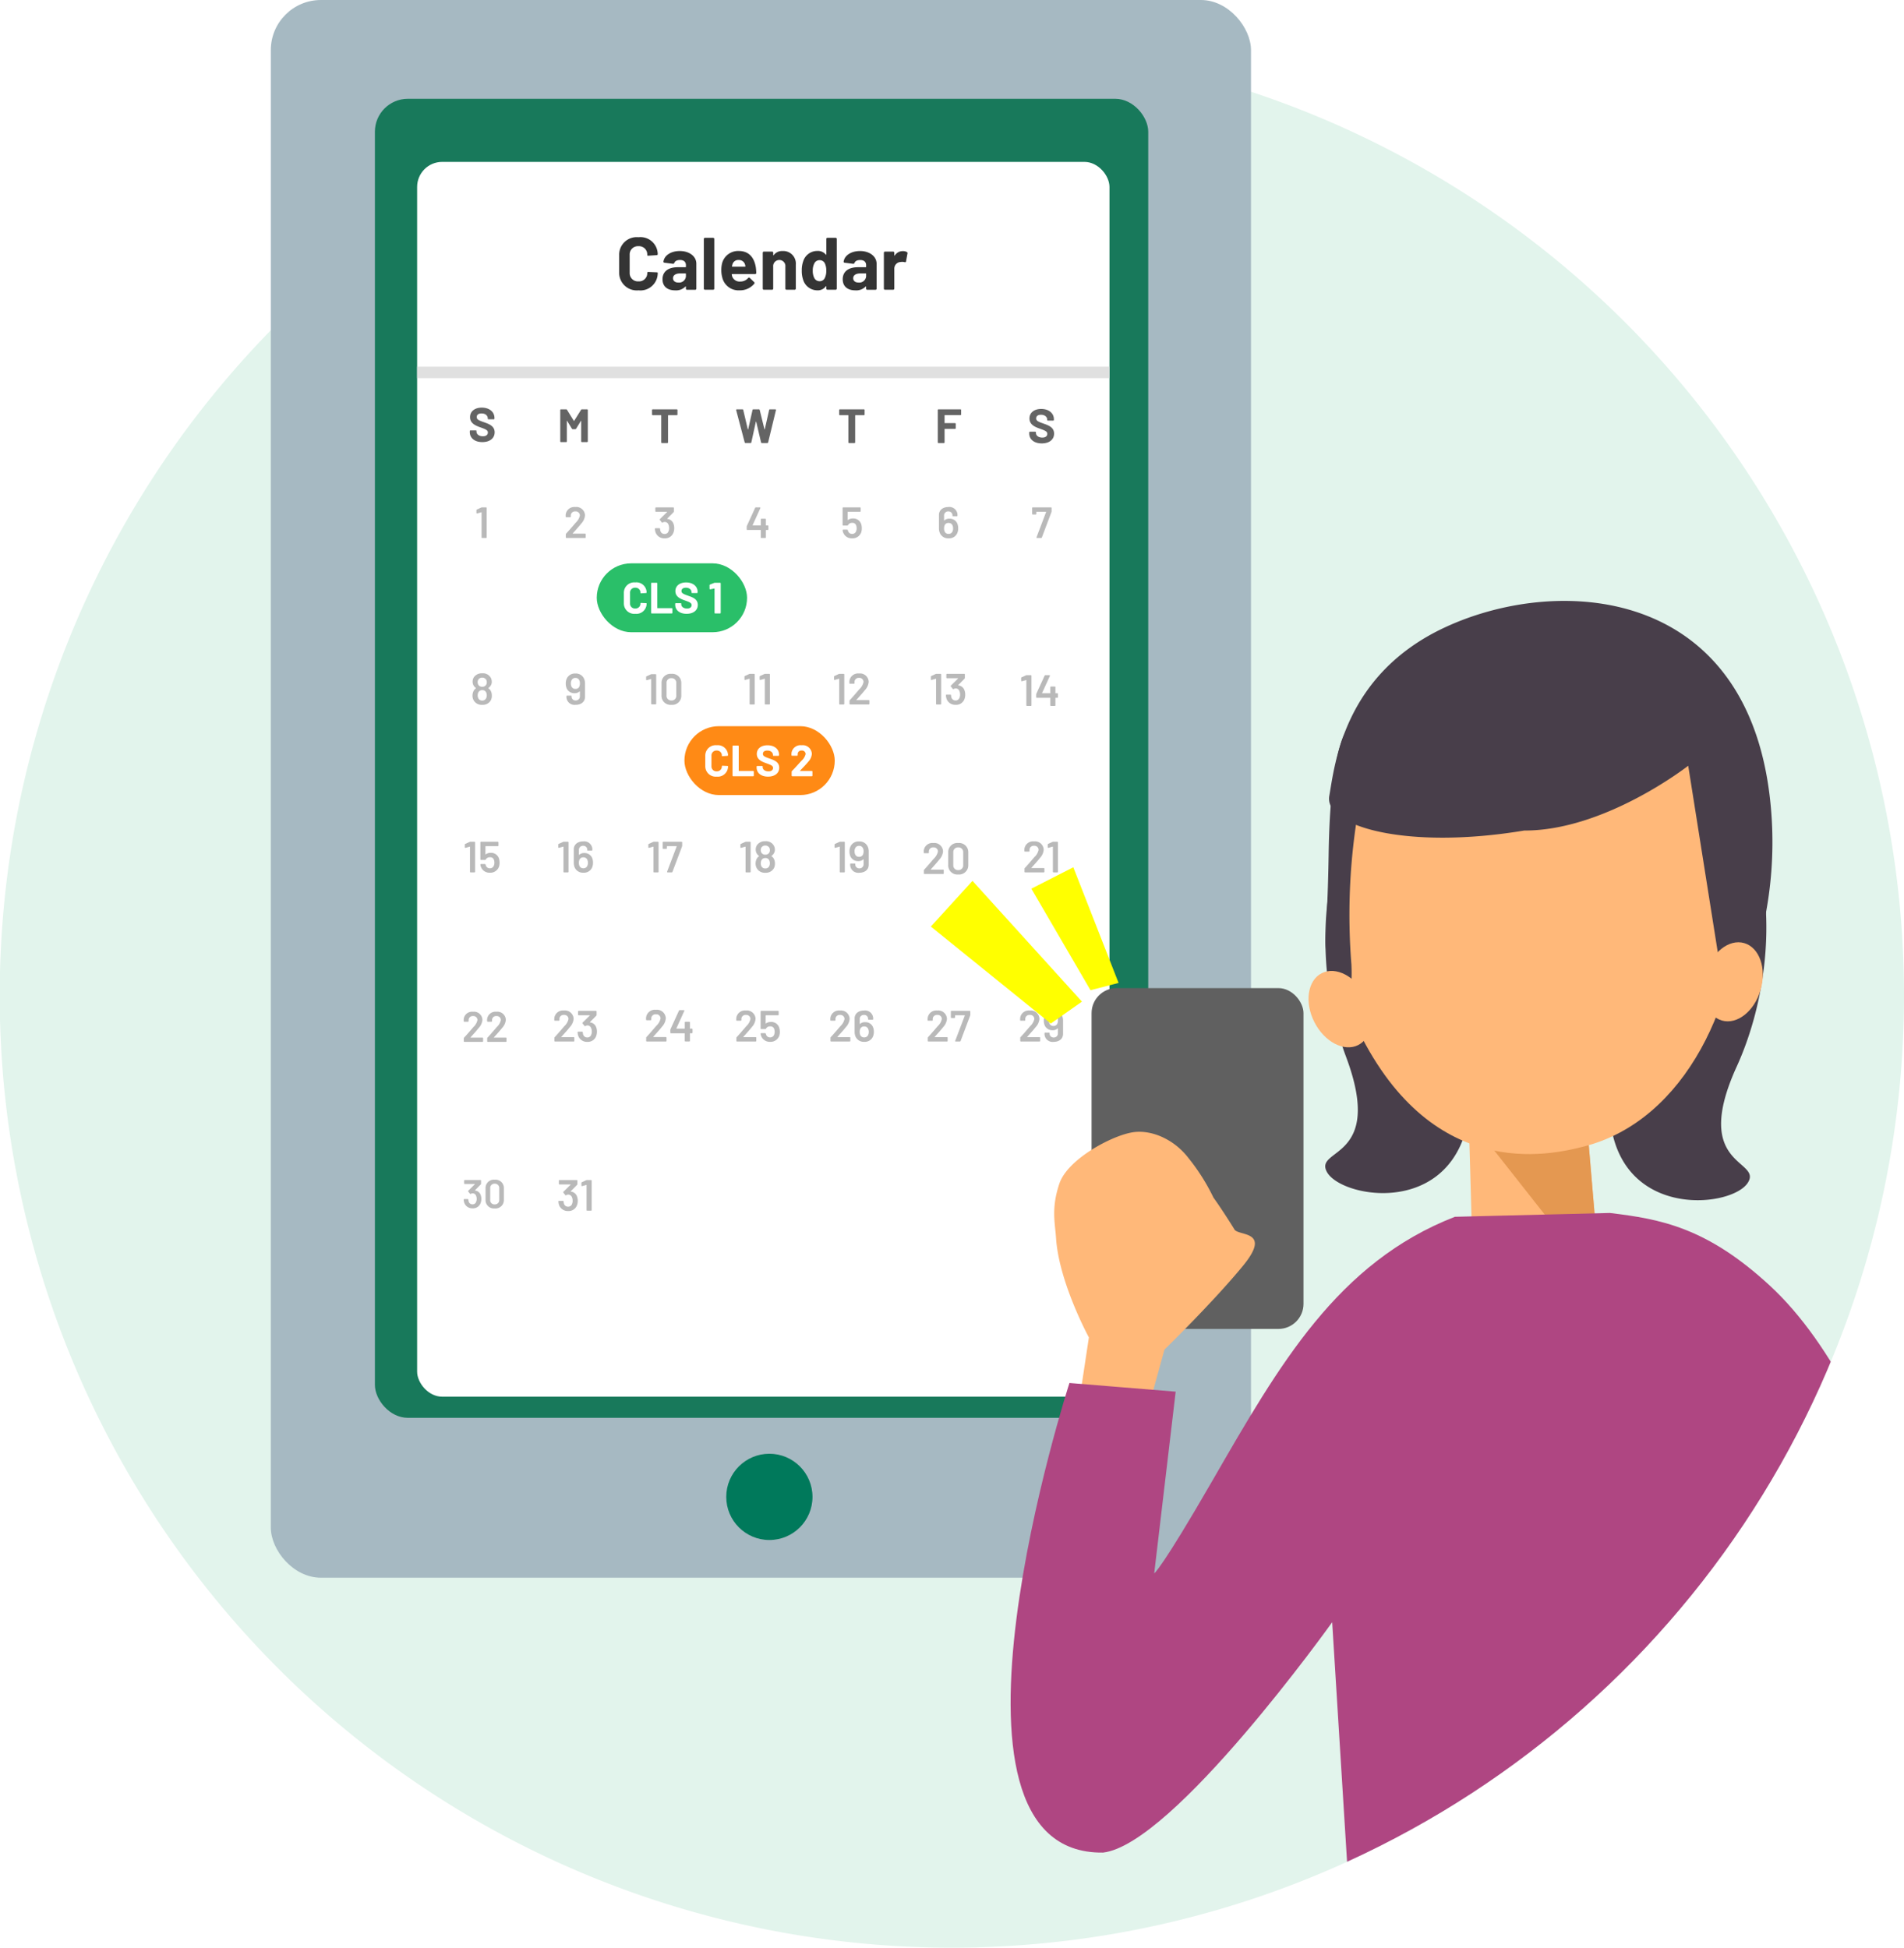 <svg xmlns="http://www.w3.org/2000/svg" xmlns:xlink="http://www.w3.org/1999/xlink" width="304" height="311" viewBox="0 0 304 311">
  <defs>
    <filter id="zaseki_03" x="57.604" y="16.847" width="128.544" height="215.172" filterUnits="userSpaceOnUse">
      <feOffset dy="3" input="SourceAlpha"/>
      <feGaussianBlur stdDeviation="3" result="blur"/>
      <feFlood flood-opacity="0.161"/>
      <feComposite operator="in" in2="blur"/>
      <feComposite in="SourceGraphic"/>
    </filter>
    <clipPath id="clip-path">
      <path id="zaseki_03-2" data-name="zaseki_03" d="M152,0A152.023,152.023,0,1,0,304,152.023,152.012,152.012,0,0,0,152,0Z" fill="#e2f4ec"/>
    </clipPath>
    <filter id="zaseki_03-3" x="138.08" y="128.316" width="44.218" height="48.371" filterUnits="userSpaceOnUse">
      <feOffset dy="3" input="SourceAlpha"/>
      <feGaussianBlur stdDeviation="3" result="blur-2"/>
      <feFlood flood-opacity="0.161"/>
      <feComposite operator="in" in2="blur-2"/>
      <feComposite in="SourceGraphic"/>
    </filter>
    <filter id="zaseki_03-4" x="155.203" y="129.224" width="33.039" height="38.017" filterUnits="userSpaceOnUse">
      <feOffset dy="3" input="SourceAlpha"/>
      <feGaussianBlur stdDeviation="3" result="blur-3"/>
      <feFlood flood-opacity="0.161"/>
      <feComposite operator="in" in2="blur-3"/>
      <feComposite in="SourceGraphic"/>
    </filter>
  </defs>
  <g id="zaseki_03-5" data-name="zaseki_03" transform="translate(-63.721 5743.954)">
    <path id="zaseki_03-6" data-name="zaseki_03" d="M152,0A152.023,152.023,0,1,0,304,152.023,152.012,152.012,0,0,0,152,0Z" transform="translate(63.721 -5737)" fill="#e2f4ec"/>
    <g id="zaseki_03-7" data-name="zaseki_03" transform="translate(106.961 -5743.954)">
      <rect id="zaseki_03-8" data-name="zaseki_03" width="156.498" height="251.925" rx="8" fill="#a6b9c2"/>
      <ellipse id="zaseki_03-9" data-name="zaseki_03" cx="6.885" cy="6.885" rx="6.885" ry="6.885" transform="translate(72.716 232.134)" fill="#00795b"/>
      <rect id="zaseki_03-10" data-name="zaseki_03" width="123.474" height="210.62" rx="5.259" transform="translate(16.618 15.775)" fill="#18795b"/>
      <g transform="matrix(1, 0, 0, 1, -43.24, 0)" filter="url(#zaseki_03)">
        <rect id="zaseki_03-11" data-name="zaseki_03" width="110.544" height="197.172" rx="4" transform="translate(66.6 22.85)" fill="#fff"/>
      </g>
      <path id="zaseki_03-12" data-name="zaseki_03" d="M-.839-2.283c1.207,0,1.968-.623,1.968-1.561,0-1.046-.969-1.345-1.668-1.6-.853-.3-1.192-.438-1.192-.838,0-.361.277-.577.769-.577.646,0,.992.377.992.777V-6c0,.046.046.077.131.077H.968A.118.118,0,0,0,1.1-6.058v-.077C1.1-7.127.26-7.788-.924-7.788c-1.1,0-1.876.577-1.876,1.522,0,1.015.923,1.376,1.722,1.653.73.269,1.123.407,1.123.8,0,.308-.215.6-.8.6-.623,0-1.015-.338-1.015-.73v-.108c0-.062-.046-.1-.131-.1h-.807a.118.118,0,0,0-.131.131v.131C-2.838-2.913-2.046-2.283-.839-2.283Z" transform="translate(34.609 72.876)" fill="#646464"/>
      <path id="zaseki_03-13" data-name="zaseki_03" d="M-.563-6.972l-.678.308a.128.128,0,0,0-.084.126v.405a.091.091,0,0,0,.126.1l.65-.182A.035.035,0,0,1-.5-6.182v3.963a.1.1,0,0,0,.112.112H.2a.1.1,0,0,0,.112-.112V-6.888A.1.1,0,0,0,.2-7H-.43A.284.284,0,0,0-.563-6.972Z" transform="translate(34.153 88.017)" fill="#b9b9b9"/>
      <path id="zaseki_03-14" data-name="zaseki_03" d="M.718-4.261a1.036,1.036,0,0,0-.4-.461c-.028-.014-.028-.035,0-.049a1.569,1.569,0,0,0,.363-.384,1.114,1.114,0,0,0,.175-.615A1.35,1.35,0,0,0,.7-6.407,1.422,1.422,0,0,0-.673-7.12a1.542,1.542,0,0,0-1.314.6,1.287,1.287,0,0,0-.217.741,1.222,1.222,0,0,0,.182.65,1.274,1.274,0,0,0,.342.356.033.033,0,0,1,0,.056,1.123,1.123,0,0,0-.384.44,1.684,1.684,0,0,0-.161.72,1.484,1.484,0,0,0,.182.734A1.448,1.448,0,0,0-.68-2.087,1.471,1.471,0,0,0,.69-2.793a1.489,1.489,0,0,0,.175-.755A1.561,1.561,0,0,0,.718-4.261ZM-1.309-6.086a.683.683,0,0,1,.636-.342.705.705,0,0,1,.65.356.8.8,0,0,1,.084.37.761.761,0,0,1-.1.405.694.694,0,0,1-.629.322.694.694,0,0,1-.615-.3A.8.8,0,0,1-1.4-5.694.79.79,0,0,1-1.309-6.086ZM-.093-3.059a.661.661,0,0,1-.58.287.655.655,0,0,1-.594-.308,1.022,1.022,0,0,1-.126-.538,1.045,1.045,0,0,1,.084-.419.661.661,0,0,1,.636-.4.647.647,0,0,1,.65.405,1.092,1.092,0,0,1,.077.4A.98.98,0,0,1-.093-3.059Z" transform="translate(34.424 114.635)" fill="#b9b9b9"/>
      <path id="zaseki_03-15" data-name="zaseki_03" d="M-3.213-6.972l-.678.308a.128.128,0,0,0-.084.126v.405a.091.091,0,0,0,.126.1l.65-.182a.035.035,0,0,1,.049.035v3.963a.1.1,0,0,0,.112.112h.587a.1.1,0,0,0,.112-.112V-6.888A.1.1,0,0,0-2.451-7H-3.08A.284.284,0,0,0-3.213-6.972Zm4.7,2.67a1.32,1.32,0,0,0-1.342-.93,1.328,1.328,0,0,0-.783.238c-.028.021-.049.014-.049-.021l.007-1.244A.045.045,0,0,1-.641-6.3H1.281a.1.1,0,0,0,.112-.112v-.475A.1.1,0,0,0,1.281-7H-1.382a.1.1,0,0,0-.112.112v2.677a.1.1,0,0,0,.112.112h.636A.128.128,0,0,0-.62-4.183a.7.7,0,0,1,.65-.342.609.609,0,0,1,.664.475,1.529,1.529,0,0,1,.056.412,1.29,1.29,0,0,1-.063.377.662.662,0,0,1-.657.5A.652.652,0,0,1-.627-3.24a.341.341,0,0,0-.028-.077.178.178,0,0,0-.014-.049.113.113,0,0,0-.112-.077h-.608a.1.1,0,0,0-.1.119A1.365,1.365,0,0,0-1.41-3a1.454,1.454,0,0,0,1.44.944A1.464,1.464,0,0,0,1.484-3.03a2.1,2.1,0,0,0,.091-.622A2.334,2.334,0,0,0,1.484-4.3Z" transform="translate(34.951 141.411)" fill="#b9b9b9"/>
      <path id="zaseki_03-16" data-name="zaseki_03" d="M-5.415-2.988h2.861A.1.1,0,0,0-2.445-3.1v-.461a.1.1,0,0,0-.108-.108H-4.425c-.034,0-.047-.02-.02-.047.475-.529.922-1.017,1.3-1.5a2.144,2.144,0,0,0,.59-1.281,1.342,1.342,0,0,0-1.5-1.3A1.338,1.338,0,0,0-5.544-6.581v.264a.1.1,0,0,0,.108.108h.576a.1.1,0,0,0,.108-.108v-.149a.635.635,0,0,1,.7-.644.638.638,0,0,1,.705.631,2.1,2.1,0,0,1-.624,1.1c-.468.536-.956,1.126-1.5,1.709a.16.16,0,0,0-.054.129V-3.1A.1.1,0,0,0-5.415-2.988Zm3.736,0H1.182A.1.1,0,0,0,1.291-3.1v-.461a.1.1,0,0,0-.108-.108H-.689c-.034,0-.047-.02-.02-.047.475-.529.922-1.017,1.3-1.5a2.144,2.144,0,0,0,.59-1.281,1.342,1.342,0,0,0-1.5-1.3A1.338,1.338,0,0,0-1.808-6.581v.264a.1.1,0,0,0,.108.108h.576a.1.1,0,0,0,.108-.108v-.149a.635.635,0,0,1,.7-.644.638.638,0,0,1,.705.631,2.1,2.1,0,0,1-.624,1.1c-.468.536-.956,1.126-1.5,1.709a.16.16,0,0,0-.054.129V-3.1A.1.1,0,0,0-1.679-2.988Z" transform="translate(36.339 169.352)" fill="#b9b9b9"/>
      <path id="zaseki_03-17" data-name="zaseki_03" d="M-2.411-4.686a1.056,1.056,0,0,0-.855-.658c-.038-.006-.051-.032-.032-.051l.913-.926a.19.19,0,0,0,.051-.128v-.479a.094.094,0,0,0-.1-.1h-2.5a.094.094,0,0,0-.1.1v.434a.094.094,0,0,0,.1.1h1.583c.032,0,.045.019.019.045L-4.358-5.331a.1.1,0,0,0-.013.147l.268.338a.1.1,0,0,0,.14.026A.523.523,0,0,1-3.707-4.9a.569.569,0,0,1,.568.358A1.264,1.264,0,0,1-3.03-4a1.115,1.115,0,0,1-.1.472.566.566,0,0,1-.575.383.6.6,0,0,1-.6-.441,1.4,1.4,0,0,1-.051-.3.1.1,0,0,0-.109-.1H-5a.094.094,0,0,0-.1.1,2.215,2.215,0,0,0,.089.492A1.337,1.337,0,0,0-3.7-2.509a1.288,1.288,0,0,0,1.3-.843,1.86,1.86,0,0,0,.115-.632A1.814,1.814,0,0,0-2.411-4.686Zm2.254,2.2a1.342,1.342,0,0,0,1.468-1.4v-1.8A1.334,1.334,0,0,0-.157-7.08,1.324,1.324,0,0,0-1.613-5.695v1.8A1.332,1.332,0,0,0-.157-2.49Zm0-.645a.672.672,0,0,1-.715-.721V-5.72a.672.672,0,0,1,.715-.721A.679.679,0,0,1,.57-5.72v1.864A.679.679,0,0,1-.157-3.135Z" transform="translate(35.9 195.452)" fill="#b9b9b9"/>
      <path id="zaseki_03-18" data-name="zaseki_03" d="M-3.395-3.166h.8a.114.114,0,0,0,.127-.127V-6.531c0-.045.03-.052.052-.015l.748,1.234a.158.158,0,0,0,.15.082h.381a.158.158,0,0,0,.15-.082l.755-1.234c.022-.037.052-.03.052.015v3.237a.114.114,0,0,0,.127.127h.8a.114.114,0,0,0,.127-.127V-8.273A.114.114,0,0,0,.747-8.4h-.8a.158.158,0,0,0-.15.082L-1.3-6.568a.031.031,0,0,1-.06,0L-2.445-8.318a.158.158,0,0,0-.15-.082h-.8a.114.114,0,0,0-.127.127v4.979A.114.114,0,0,0-3.395-3.166Z" transform="translate(49.736 73.76)" fill="#646464"/>
      <path id="zaseki_03-19" data-name="zaseki_03" d="M-2.152-2.131H.8a.1.1,0,0,0,.112-.112v-.475A.1.1,0,0,0,.8-2.83H-1.132c-.035,0-.049-.021-.021-.049C-.663-3.424-.2-3.928.189-4.424A2.211,2.211,0,0,0,.8-5.745,1.383,1.383,0,0,0-.747-7.08,1.379,1.379,0,0,0-2.285-5.836v.273a.1.1,0,0,0,.112.112h.594a.1.1,0,0,0,.112-.112v-.154a.655.655,0,0,1,.72-.664.658.658,0,0,1,.727.65A2.163,2.163,0,0,1-.663-4.6c-.482.552-.986,1.16-1.545,1.761a.165.165,0,0,0-.056.133v.461A.1.1,0,0,0-2.152-2.131Z" transform="translate(49.364 88.04)" fill="#b9b9b9"/>
      <path id="zaseki_03-20" data-name="zaseki_03" d="M.692-6.154A1.42,1.42,0,0,0-.734-7.07a1.407,1.407,0,0,0-1.391.846,1.879,1.879,0,0,0-.14.748,1.865,1.865,0,0,0,.189.867A1.314,1.314,0,0,0-.86-3.932a1.114,1.114,0,0,0,.8-.28c.028-.021.049-.014.049.021v.755a.642.642,0,0,1-.678.664.622.622,0,0,1-.657-.636v-.07c0-.042-.042-.063-.112-.063h-.587a.1.1,0,0,0-.112.112V-3.3A1.292,1.292,0,0,0-.692-2.072c.888,0,1.5-.5,1.5-1.265V-5.469A1.93,1.93,0,0,0,.692-6.154Zm-.8,1.188a.635.635,0,0,1-.615.349.651.651,0,0,1-.608-.336,1.175,1.175,0,0,1-.119-.538,1.1,1.1,0,0,1,.1-.5.646.646,0,0,1,.622-.377A.631.631,0,0,1-.1-5.98a1.077,1.077,0,0,1,.091.468A1.266,1.266,0,0,1-.112-4.966Z" transform="translate(49.358 114.619)" fill="#b9b9b9"/>
      <path id="zaseki_03-21" data-name="zaseki_03" d="M-3.208-7l-.678.308a.128.128,0,0,0-.084.126v.405a.091.091,0,0,0,.126.1l.65-.182a.035.035,0,0,1,.049.035v3.963a.1.1,0,0,0,.112.112h.587a.1.1,0,0,0,.112-.112V-6.912a.1.1,0,0,0-.112-.112h-.629A.284.284,0,0,0-3.208-7ZM1.384-4.543A1.314,1.314,0,0,0,.168-5.221a1.114,1.114,0,0,0-.8.28c-.028.021-.049.014-.049-.021v-.755a.642.642,0,0,1,.678-.664.622.622,0,0,1,.657.636v.063c0,.042.042.07.112.07h.587a.1.1,0,0,0,.112-.112V-5.85A1.292,1.292,0,0,0,0-7.08c-.888,0-1.5.5-1.5,1.265v2.132A1.93,1.93,0,0,0-1.384-3a1.42,1.42,0,0,0,1.426.916,1.407,1.407,0,0,0,1.391-.846,1.879,1.879,0,0,0,.14-.748A1.865,1.865,0,0,0,1.384-4.543ZM.657-3.166a.646.646,0,0,1-.622.377.631.631,0,0,1-.629-.384,1.077,1.077,0,0,1-.091-.468,1.266,1.266,0,0,1,.1-.545.635.635,0,0,1,.615-.349A.651.651,0,0,1,.643-4.2a1.175,1.175,0,0,1,.119.538A1.1,1.1,0,0,1,.657-3.166Z" transform="translate(49.871 141.435)" fill="#b9b9b9"/>
      <path id="zaseki_03-22" data-name="zaseki_03" d="M-4.752-2.131H-1.8a.1.1,0,0,0,.112-.112v-.475A.1.1,0,0,0-1.8-2.83H-3.732c-.035,0-.049-.021-.021-.049.489-.545.951-1.048,1.342-1.545A2.211,2.211,0,0,0-1.8-5.745,1.383,1.383,0,0,0-3.347-7.08,1.379,1.379,0,0,0-4.885-5.836v.273a.1.1,0,0,0,.112.112h.594a.1.1,0,0,0,.112-.112v-.154a.655.655,0,0,1,.72-.664.658.658,0,0,1,.727.65A2.163,2.163,0,0,1-3.263-4.6c-.482.552-.986,1.16-1.545,1.761a.165.165,0,0,0-.056.133v.461A.1.1,0,0,0-4.752-2.131ZM1.783-4.459a1.156,1.156,0,0,0-.937-.72C.8-5.186.791-5.214.812-5.235l1-1.013a.208.208,0,0,0,.056-.14v-.524a.1.1,0,0,0-.112-.112H-.978a.1.1,0,0,0-.112.112v.475a.1.1,0,0,0,.112.112H.756c.035,0,.049.021.021.049L-.349-5.165A.112.112,0,0,0-.363-5l.294.37a.1.1,0,0,0,.154.028A.572.572,0,0,1,.364-4.7a.623.623,0,0,1,.622.391,1.384,1.384,0,0,1,.119.594,1.221,1.221,0,0,1-.1.517.619.619,0,0,1-.629.419.652.652,0,0,1-.657-.482,1.532,1.532,0,0,1-.056-.329A.108.108,0,0,0-.461-3.7h-.594a.1.1,0,0,0-.112.112,2.425,2.425,0,0,0,.1.538,1.464,1.464,0,0,0,1.44.972A1.41,1.41,0,0,0,1.8-3a2.037,2.037,0,0,0,.126-.692A1.986,1.986,0,0,0,1.783-4.459Z" transform="translate(50.147 168.439)" fill="#b9b9b9"/>
      <path id="zaseki_03-23" data-name="zaseki_03" d="M-1-4.435a1.156,1.156,0,0,0-.937-.72c-.042-.007-.056-.035-.035-.056l1-1.013a.208.208,0,0,0,.056-.14v-.524A.1.1,0,0,0-1.028-7H-3.761a.1.1,0,0,0-.112.112v.475a.1.1,0,0,0,.112.112h1.733c.035,0,.049.021.021.049L-3.132-5.141a.112.112,0,0,0-.014.161l.294.37a.1.1,0,0,0,.154.028.572.572,0,0,1,.28-.091.623.623,0,0,1,.622.391,1.384,1.384,0,0,1,.119.594,1.221,1.221,0,0,1-.1.517.619.619,0,0,1-.629.419.652.652,0,0,1-.657-.482,1.532,1.532,0,0,1-.056-.329.108.108,0,0,0-.119-.112h-.594a.1.1,0,0,0-.112.112,2.425,2.425,0,0,0,.1.538,1.464,1.464,0,0,0,1.44.972A1.41,1.41,0,0,0-.986-2.974a2.037,2.037,0,0,0,.126-.692A1.986,1.986,0,0,0-1-4.435ZM.488-6.972l-.678.308a.128.128,0,0,0-.084.126v.405a.091.091,0,0,0,.126.1L.5-6.217a.035.035,0,0,1,.049.035v3.963a.1.1,0,0,0,.112.112H1.25a.1.1,0,0,0,.112-.112V-6.888A.1.1,0,0,0,1.25-7H.621A.284.284,0,0,0,.488-6.972Z" transform="translate(49.865 195.428)" fill="#b9b9b9" opacity="0.997"/>
      <path id="zaseki_03-24" data-name="zaseki_03" d="M1.019-7.7h-3.8a.118.118,0,0,0-.131.131v.677a.118.118,0,0,0,.131.131h1.292a.041.041,0,0,1,.046.046v4.267a.118.118,0,0,0,.131.131h.823a.118.118,0,0,0,.131-.131V-6.716a.041.041,0,0,1,.046-.046h1.33a.118.118,0,0,0,.131-.131v-.677A.118.118,0,0,0,1.019-7.7Z" transform="translate(63.779 73.06)" fill="#646464"/>
      <path id="zaseki_03-25" data-name="zaseki_03" d="M.685-4.435a1.156,1.156,0,0,0-.937-.72c-.042-.007-.056-.035-.035-.056l1-1.013a.208.208,0,0,0,.056-.14v-.524A.1.1,0,0,0,.657-7H-2.076a.1.1,0,0,0-.112.112v.475a.1.1,0,0,0,.112.112H-.343c.035,0,.049.021.021.049L-1.447-5.141a.112.112,0,0,0-.014.161l.294.37a.1.1,0,0,0,.154.028.572.572,0,0,1,.28-.091.623.623,0,0,1,.622.391,1.384,1.384,0,0,1,.119.594,1.221,1.221,0,0,1-.1.517.619.619,0,0,1-.629.419.652.652,0,0,1-.657-.482,1.532,1.532,0,0,1-.056-.329.108.108,0,0,0-.119-.112h-.594a.1.1,0,0,0-.112.112,2.425,2.425,0,0,0,.1.538,1.464,1.464,0,0,0,1.44.972A1.41,1.41,0,0,0,.7-2.974a2.037,2.037,0,0,0,.126-.692A1.986,1.986,0,0,0,.685-4.435Z" transform="translate(63.585 88.017)" fill="#b9b9b9"/>
      <path id="zaseki_03-26" data-name="zaseki_03" d="M-3.831-7.705l-.668.3a.126.126,0,0,0-.083.124v.4a.09.09,0,0,0,.124.1l.64-.179a.035.035,0,0,1,.048.034v3.9a.1.1,0,0,0,.11.11h.578a.1.1,0,0,0,.11-.11v-4.6a.1.1,0,0,0-.11-.11H-3.7A.279.279,0,0,0-3.831-7.705ZM-.548-2.839A1.446,1.446,0,0,0,1.035-4.354V-6.294A1.438,1.438,0,0,0-.548-7.788,1.427,1.427,0,0,0-2.118-6.294v1.941A1.436,1.436,0,0,0-.548-2.839Zm0-.7a.724.724,0,0,1-.771-.778v-2.01A.724.724,0,0,1-.548-7.1a.732.732,0,0,1,.785.778v2.01A.732.732,0,0,1-.548-3.535Z" transform="translate(64.503 115.387)" fill="#b9b9b9"/>
      <path id="zaseki_03-27" data-name="zaseki_03" d="M-3-6.972l-.678.308a.128.128,0,0,0-.084.126v.405a.091.091,0,0,0,.126.1l.65-.182a.035.035,0,0,1,.049.035v3.963a.1.1,0,0,0,.112.112h.587a.1.1,0,0,0,.112-.112V-6.888A.1.1,0,0,0-2.241-7H-2.87A.284.284,0,0,0-3-6.972ZM-.669-2.107H-.04A.137.137,0,0,0,.093-2.2l1.524-4.04a.451.451,0,0,0,.028-.133v-.517A.1.1,0,0,0,1.533-7H-1.354a.1.1,0,0,0-.112.112v.909a.1.1,0,0,0,.112.112h.447A.1.1,0,0,0-.794-5.98v-.28A.04.04,0,0,1-.752-6.3H.736c.028,0,.035.021.028.049L-.759-2.233C-.787-2.149-.752-2.107-.669-2.107Z" transform="translate(64.036 141.411)" fill="#b9b9b9"/>
      <path id="zaseki_03-28" data-name="zaseki_03" d="M-5.6-2.722h3.02a.105.105,0,0,0,.114-.114v-.487a.105.105,0,0,0-.114-.114H-4.556c-.036,0-.05-.021-.021-.05.5-.558.973-1.073,1.374-1.581a2.263,2.263,0,0,0,.623-1.352A1.416,1.416,0,0,0-4.162-7.788,1.412,1.412,0,0,0-5.736-6.514v.279a.105.105,0,0,0,.114.114h.608A.105.105,0,0,0-4.9-6.235v-.157a.67.67,0,0,1,.737-.68.673.673,0,0,1,.744.666,2.215,2.215,0,0,1-.658,1.159c-.494.565-1.009,1.188-1.581,1.8a.169.169,0,0,0-.057.136v.472A.105.105,0,0,0-5.6-2.722ZM1.577-4.782H1.319a.041.041,0,0,1-.043-.043v-.937a.105.105,0,0,0-.114-.114h-.6a.105.105,0,0,0-.114.114v.937A.038.038,0,0,1,.4-4.782H-.849c-.029,0-.05-.014-.036-.05L.368-7.595c.036-.086,0-.136-.086-.136H-.355a.122.122,0,0,0-.129.086L-1.829-4.7a.29.29,0,0,0-.029.136v.415a.105.105,0,0,0,.114.114H.4A.038.038,0,0,1,.446-4v1.159a.105.105,0,0,0,.114.114h.6a.105.105,0,0,0,.114-.114V-4a.038.038,0,0,1,.043-.043h.258a.105.105,0,0,0,.114-.114v-.515A.105.105,0,0,0,1.577-4.782Z" transform="translate(65.645 169.03)" fill="#b9b9b9"/>
      <path id="zaseki_03-29" data-name="zaseki_03" d="M-3.454-3.018h.784a.128.128,0,0,0,.138-.115L-1.816-6.4c.008-.046.054-.038.062,0l.769,3.268a.136.136,0,0,0,.146.115H.006a.136.136,0,0,0,.146-.115L1.39-8.254c.023-.085-.015-.146-.108-.146H.444a.128.128,0,0,0-.138.115L-.386-5.217c-.008.038-.046.046-.054,0l-.754-3.068A.136.136,0,0,0-1.34-8.4h-.869a.128.128,0,0,0-.138.115l-.692,3.068a.031.031,0,0,1-.062,0l-.723-3.068A.128.128,0,0,0-3.961-8.4h-.877a.108.108,0,0,0-.115.146L-3.6-3.133A.142.142,0,0,0-3.454-3.018Z" transform="translate(79.256 73.76)" fill="#646464"/>
      <path id="zaseki_03-30" data-name="zaseki_03" d="M.805-4.12H.553a.04.04,0,0,1-.042-.042v-.916A.1.1,0,0,0,.4-5.19H-.188A.1.1,0,0,0-.3-5.078v.916a.037.037,0,0,1-.042.042H-1.564c-.028,0-.049-.014-.035-.049l1.223-2.7C-.341-6.951-.376-7-.46-7h-.622a.12.12,0,0,0-.126.084L-2.522-4.043a.284.284,0,0,0-.028.133v.405a.1.1,0,0,0,.112.112h2.1A.037.037,0,0,1-.3-3.351v1.132a.1.1,0,0,0,.112.112H.4a.1.1,0,0,0,.112-.112V-3.351a.037.037,0,0,1,.042-.042H.805a.1.1,0,0,0,.112-.112v-.5A.1.1,0,0,0,.805-4.12Z" transform="translate(78.531 88.017)" fill="#b9b9b9"/>
      <path id="zaseki_03-31" data-name="zaseki_03" d="M-2.3-6.972l-.678.308a.128.128,0,0,0-.084.126v.405a.091.091,0,0,0,.126.1l.65-.182a.035.035,0,0,1,.049.035v3.963a.1.1,0,0,0,.112.112h.587a.1.1,0,0,0,.112-.112V-6.888A.1.1,0,0,0-1.536-7h-.629A.284.284,0,0,0-2.3-6.972Zm2.425,0-.678.308a.128.128,0,0,0-.084.126v.405a.091.091,0,0,0,.126.1l.65-.182a.035.035,0,0,1,.049.035v3.963A.1.1,0,0,0,.3-2.107H.889A.1.1,0,0,0,1-2.219V-6.888A.1.1,0,0,0,.889-7H.26A.284.284,0,0,0,.127-6.972Z" transform="translate(78.684 114.599)" fill="#b9b9b9"/>
      <path id="zaseki_03-32" data-name="zaseki_03" d="M-3.228-7.008l-.678.308a.128.128,0,0,0-.084.126v.405a.091.091,0,0,0,.126.1l.65-.182a.035.035,0,0,1,.049.035v3.963a.1.1,0,0,0,.112.112h.587a.1.1,0,0,0,.112-.112V-6.924a.1.1,0,0,0-.112-.112H-3.1A.284.284,0,0,0-3.228-7.008ZM1.378-4.261a1.036,1.036,0,0,0-.4-.461c-.028-.014-.028-.035,0-.049a1.569,1.569,0,0,0,.363-.384,1.114,1.114,0,0,0,.175-.615,1.35,1.35,0,0,0-.161-.636A1.422,1.422,0,0,0-.013-7.12a1.542,1.542,0,0,0-1.314.6,1.287,1.287,0,0,0-.217.741,1.222,1.222,0,0,0,.182.65,1.274,1.274,0,0,0,.342.356.033.033,0,0,1,0,.056,1.123,1.123,0,0,0-.384.44,1.684,1.684,0,0,0-.161.72,1.484,1.484,0,0,0,.182.734A1.448,1.448,0,0,0-.02-2.087a1.471,1.471,0,0,0,1.37-.706,1.489,1.489,0,0,0,.175-.755A1.561,1.561,0,0,0,1.378-4.261ZM-.649-6.086a.683.683,0,0,1,.636-.342.705.705,0,0,1,.65.356.8.8,0,0,1,.084.37.761.761,0,0,1-.1.405.694.694,0,0,1-.629.322.694.694,0,0,1-.615-.3A.8.8,0,0,1-.74-5.694.79.79,0,0,1-.649-6.086ZM.567-3.059a.661.661,0,0,1-.58.287A.655.655,0,0,1-.607-3.08a1.022,1.022,0,0,1-.126-.538,1.045,1.045,0,0,1,.084-.419.661.661,0,0,1,.636-.4.647.647,0,0,1,.65.405,1.092,1.092,0,0,1,.077.4A.98.98,0,0,1,.567-3.059Z" transform="translate(78.964 141.447)" fill="#b9b9b9"/>
      <path id="zaseki_03-33" data-name="zaseki_03" d="M-4.8-2.131h2.95a.1.1,0,0,0,.112-.112v-.475a.1.1,0,0,0-.112-.112H-3.782c-.035,0-.049-.021-.021-.049.489-.545.951-1.048,1.342-1.545a2.211,2.211,0,0,0,.608-1.321A1.383,1.383,0,0,0-3.4-7.08,1.379,1.379,0,0,0-4.935-5.836v.273a.1.1,0,0,0,.112.112h.594a.1.1,0,0,0,.112-.112v-.154a.655.655,0,0,1,.72-.664.658.658,0,0,1,.727.65A2.163,2.163,0,0,1-3.313-4.6c-.482.552-.986,1.16-1.545,1.761a.165.165,0,0,0-.056.133v.461A.1.1,0,0,0-4.8-2.131ZM1.929-4.326a1.32,1.32,0,0,0-1.342-.93A1.328,1.328,0,0,0-.2-5.018C-.224-5-.245-5-.245-5.039l.007-1.244A.045.045,0,0,1-.2-6.325H1.726a.1.1,0,0,0,.112-.112v-.475a.1.1,0,0,0-.112-.112H-.937a.1.1,0,0,0-.112.112v2.677a.1.1,0,0,0,.112.112H-.3a.128.128,0,0,0,.126-.084.7.7,0,0,1,.65-.342.609.609,0,0,1,.664.475,1.529,1.529,0,0,1,.056.412,1.29,1.29,0,0,1-.063.377.662.662,0,0,1-.657.5.652.652,0,0,1-.657-.482A.341.341,0,0,0-.21-3.341a.178.178,0,0,0-.014-.049.113.113,0,0,0-.112-.077H-.944a.1.1,0,0,0-.1.119,1.365,1.365,0,0,0,.084.322,1.454,1.454,0,0,0,1.44.944,1.464,1.464,0,0,0,1.454-.972,2.1,2.1,0,0,0,.091-.622A2.334,2.334,0,0,0,1.929-4.326Z" transform="translate(79.249 168.439)" fill="#b9b9b9"/>
      <path id="zaseki_03-34" data-name="zaseki_03" d="M1.019-7.7h-3.8a.118.118,0,0,0-.131.131v.677a.118.118,0,0,0,.131.131h1.292a.041.041,0,0,1,.046.046v4.267a.118.118,0,0,0,.131.131h.823a.118.118,0,0,0,.131-.131V-6.716a.041.041,0,0,1,.046-.046h1.33a.118.118,0,0,0,.131-.131v-.677A.118.118,0,0,0,1.019-7.7Z" transform="translate(93.657 73.06)" fill="#646464"/>
      <path id="zaseki_03-35" data-name="zaseki_03" d="M.847-4.3A1.32,1.32,0,0,0-.5-5.232a1.328,1.328,0,0,0-.783.238c-.028.021-.049.014-.049-.021l.007-1.244A.045.045,0,0,1-1.278-6.3H.644a.1.1,0,0,0,.112-.112v-.475A.1.1,0,0,0,.644-7H-2.019a.1.1,0,0,0-.112.112v2.677a.1.1,0,0,0,.112.112h.636a.128.128,0,0,0,.126-.084.7.7,0,0,1,.65-.342.609.609,0,0,1,.664.475,1.529,1.529,0,0,1,.056.412,1.29,1.29,0,0,1-.063.377.662.662,0,0,1-.657.5.652.652,0,0,1-.657-.482.341.341,0,0,0-.028-.077.178.178,0,0,0-.014-.049.113.113,0,0,0-.112-.077h-.608a.1.1,0,0,0-.1.119A1.365,1.365,0,0,0-2.047-3a1.454,1.454,0,0,0,1.44.944A1.464,1.464,0,0,0,.847-3.03a2.1,2.1,0,0,0,.091-.622A2.334,2.334,0,0,0,.847-4.3Z" transform="translate(93.424 88.017)" fill="#b9b9b9"/>
      <path id="zaseki_03-36" data-name="zaseki_03" d="M-3.318-7-4-6.689a.128.128,0,0,0-.084.126v.405a.091.091,0,0,0,.126.1l.65-.182a.035.035,0,0,1,.049.035v3.963a.1.1,0,0,0,.112.112h.587a.1.1,0,0,0,.112-.112V-6.912a.1.1,0,0,0-.112-.112h-.629A.284.284,0,0,0-3.318-7ZM-1.5-2.131h2.95a.1.1,0,0,0,.112-.112v-.475a.1.1,0,0,0-.112-.112H-.48c-.035,0-.049-.021-.021-.049C-.012-3.424.449-3.928.841-4.424a2.211,2.211,0,0,0,.608-1.321A1.383,1.383,0,0,0-.1-7.08,1.379,1.379,0,0,0-1.634-5.836v.273a.1.1,0,0,0,.112.112h.594a.1.1,0,0,0,.112-.112v-.154A.655.655,0,0,1-.1-6.381a.658.658,0,0,1,.727.65A2.163,2.163,0,0,1-.012-4.6C-.494-4.047-1-3.438-1.557-2.837a.165.165,0,0,0-.056.133v.461A.1.1,0,0,0-1.5-2.131Z" transform="translate(94.01 114.623)" fill="#b9b9b9"/>
      <path id="zaseki_03-37" data-name="zaseki_03" d="M-3.2-6.993l-.678.308a.128.128,0,0,0-.084.126v.405a.091.091,0,0,0,.126.1l.65-.182a.035.035,0,0,1,.049.035V-2.24a.1.1,0,0,0,.112.112h.587a.1.1,0,0,0,.112-.112V-6.909a.1.1,0,0,0-.112-.112h-.629A.284.284,0,0,0-3.2-6.993Zm4.571.839A1.42,1.42,0,0,0-.053-7.07a1.407,1.407,0,0,0-1.391.846,1.879,1.879,0,0,0-.14.748,1.865,1.865,0,0,0,.189.867,1.314,1.314,0,0,0,1.216.678,1.114,1.114,0,0,0,.8-.28c.028-.021.049-.014.049.021v.755A.642.642,0,0,1,0-2.771a.622.622,0,0,1-.657-.636v-.07c0-.042-.042-.063-.112-.063H-1.36a.1.1,0,0,0-.112.112V-3.3A1.292,1.292,0,0,0-.011-2.072c.888,0,1.5-.5,1.5-1.265V-5.469A1.93,1.93,0,0,0,1.373-6.154Zm-.8,1.188a.635.635,0,0,1-.615.349.651.651,0,0,1-.608-.336A1.175,1.175,0,0,1-.773-5.49a1.1,1.1,0,0,1,.1-.5.646.646,0,0,1,.622-.377.631.631,0,0,1,.629.384,1.077,1.077,0,0,1,.091.468A1.266,1.266,0,0,1,.569-4.966Z" transform="translate(93.973 141.432)" fill="#b9b9b9"/>
      <path id="zaseki_03-38" data-name="zaseki_03" d="M-4.8-2.131h2.95a.1.1,0,0,0,.112-.112v-.475a.1.1,0,0,0-.112-.112H-3.777c-.035,0-.049-.021-.021-.049.489-.545.951-1.048,1.342-1.545a2.211,2.211,0,0,0,.608-1.321A1.383,1.383,0,0,0-3.392-7.08,1.379,1.379,0,0,0-4.93-5.836v.273a.1.1,0,0,0,.112.112h.594a.1.1,0,0,0,.112-.112v-.154a.655.655,0,0,1,.72-.664.658.658,0,0,1,.727.65A2.163,2.163,0,0,1-3.308-4.6c-.482.552-.986,1.16-1.545,1.761a.165.165,0,0,0-.056.133v.461A.1.1,0,0,0-4.8-2.131ZM1.829-4.543A1.314,1.314,0,0,0,.613-5.221a1.114,1.114,0,0,0-.8.28c-.028.021-.049.014-.049-.021v-.755a.642.642,0,0,1,.678-.664.622.622,0,0,1,.657.636v.063c0,.042.042.07.112.07h.587a.1.1,0,0,0,.112-.112V-5.85A1.292,1.292,0,0,0,.445-7.08c-.888,0-1.5.5-1.5,1.265v2.132A1.93,1.93,0,0,0-.939-3a1.42,1.42,0,0,0,1.426.916,1.407,1.407,0,0,0,1.391-.846,1.879,1.879,0,0,0,.14-.748A1.865,1.865,0,0,0,1.829-4.543ZM1.1-3.166a.646.646,0,0,1-.622.377.631.631,0,0,1-.629-.384A1.077,1.077,0,0,1-.24-3.641a1.266,1.266,0,0,1,.1-.545A.635.635,0,0,1,.48-4.536a.651.651,0,0,1,.608.336,1.175,1.175,0,0,1,.119.538A1.1,1.1,0,0,1,1.1-3.166Z" transform="translate(94.265 168.439)" fill="#b9b9b9"/>
      <path id="zaseki_03-39" data-name="zaseki_03" d="M1.32-6.9v-.669A.118.118,0,0,0,1.189-7.7H-2.278a.118.118,0,0,0-.131.131v5.121a.118.118,0,0,0,.131.131h.823a.118.118,0,0,0,.131-.131V-4.525a.044.044,0,0,1,.046-.046H.328A.118.118,0,0,0,.459-4.7V-5.37A.118.118,0,0,0,.328-5.5H-1.279a.041.041,0,0,1-.046-.046V-6.724a.044.044,0,0,1,.046-.046H1.189A.118.118,0,0,0,1.32-6.9Z" transform="translate(108.898 73.06)" fill="#646464"/>
      <path id="zaseki_03-40" data-name="zaseki_03" d="M.745-4.543A1.314,1.314,0,0,0-.471-5.221a1.114,1.114,0,0,0-.8.28c-.028.021-.049.014-.049-.021v-.755a.642.642,0,0,1,.678-.664.622.622,0,0,1,.657.636v.063c0,.042.042.07.112.07H.71a.1.1,0,0,0,.112-.112V-5.85A1.292,1.292,0,0,0-.639-7.08c-.888,0-1.5.5-1.5,1.265v2.132A1.93,1.93,0,0,0-2.023-3,1.42,1.42,0,0,0-.6-2.082,1.407,1.407,0,0,0,.794-2.928a1.879,1.879,0,0,0,.14-.748A1.865,1.865,0,0,0,.745-4.543ZM.018-3.166A.646.646,0,0,1-.6-2.788a.631.631,0,0,1-.629-.384,1.077,1.077,0,0,1-.091-.468,1.266,1.266,0,0,1,.1-.545A.635.635,0,0,1-.6-4.536.651.651,0,0,1,0-4.2a1.175,1.175,0,0,1,.119.538A1.1,1.1,0,0,1,.018-3.166Z" transform="translate(108.815 88.04)" fill="#b9b9b9"/>
      <path id="zaseki_03-41" data-name="zaseki_03" d="M-3.218-6.972l-.678.308a.128.128,0,0,0-.084.126v.405a.091.091,0,0,0,.126.1l.65-.182a.035.035,0,0,1,.049.035v3.963a.1.1,0,0,0,.112.112h.587a.1.1,0,0,0,.112-.112V-6.888A.1.1,0,0,0-2.456-7h-.629A.284.284,0,0,0-3.218-6.972ZM1.36-4.435a1.156,1.156,0,0,0-.937-.72C.382-5.162.368-5.19.388-5.211l1-1.013a.208.208,0,0,0,.056-.14v-.524A.1.1,0,0,0,1.332-7H-1.4a.1.1,0,0,0-.112.112v.475A.1.1,0,0,0-1.4-6.3H.333c.035,0,.049.021.021.049L-.772-5.141a.112.112,0,0,0-.014.161l.294.37a.1.1,0,0,0,.154.028.572.572,0,0,1,.28-.091.623.623,0,0,1,.622.391,1.384,1.384,0,0,1,.119.594,1.221,1.221,0,0,1-.1.517.619.619,0,0,1-.629.419.652.652,0,0,1-.657-.482,1.532,1.532,0,0,1-.056-.329.108.108,0,0,0-.119-.112h-.594a.1.1,0,0,0-.112.112,2.425,2.425,0,0,0,.1.538,1.464,1.464,0,0,0,1.44.972,1.41,1.41,0,0,0,1.426-.923A2.037,2.037,0,0,0,1.5-3.666,1.986,1.986,0,0,0,1.36-4.435Z" transform="translate(109.37 114.599)" fill="#b9b9b9"/>
      <path id="zaseki_03-42" data-name="zaseki_03" d="M-4.992-2.131h2.95a.1.1,0,0,0,.112-.112v-.475a.1.1,0,0,0-.112-.112H-3.972c-.035,0-.049-.021-.021-.049.489-.545.951-1.048,1.342-1.545a2.211,2.211,0,0,0,.608-1.321A1.383,1.383,0,0,0-3.587-7.08,1.379,1.379,0,0,0-5.125-5.836v.273a.1.1,0,0,0,.112.112h.594a.1.1,0,0,0,.112-.112v-.154a.655.655,0,0,1,.72-.664.658.658,0,0,1,.727.65A2.163,2.163,0,0,1-3.5-4.6c-.482.552-.986,1.16-1.545,1.761A.165.165,0,0,0-5.1-2.7v.461A.1.1,0,0,0-4.992-2.131Zm5.368.077A1.469,1.469,0,0,0,1.983-3.592V-5.563A1.46,1.46,0,0,0,.376-7.08,1.449,1.449,0,0,0-1.218-5.563v1.971A1.458,1.458,0,0,0,.376-2.054Zm0-.706a.736.736,0,0,1-.783-.79V-5.591a.736.736,0,0,1,.783-.79.743.743,0,0,1,.8.79V-3.55A.743.743,0,0,1,.376-2.76Z" transform="translate(109.374 141.691)" fill="#b9b9b9"/>
      <path id="zaseki_03-43" data-name="zaseki_03" d="M-4.592-2.131h2.95a.1.1,0,0,0,.112-.112v-.475a.1.1,0,0,0-.112-.112H-3.572c-.035,0-.049-.021-.021-.049.489-.545.951-1.048,1.342-1.545a2.211,2.211,0,0,0,.608-1.321A1.383,1.383,0,0,0-3.187-7.08,1.379,1.379,0,0,0-4.725-5.836v.273a.1.1,0,0,0,.112.112h.594a.1.1,0,0,0,.112-.112v-.154a.655.655,0,0,1,.72-.664.658.658,0,0,1,.727.65A2.163,2.163,0,0,1-3.1-4.6c-.482.552-.986,1.16-1.545,1.761A.165.165,0,0,0-4.7-2.7v.461A.1.1,0,0,0-4.592-2.131Zm4.368,0H.405a.137.137,0,0,0,.133-.091l1.524-4.04A.451.451,0,0,0,2.09-6.4v-.517a.1.1,0,0,0-.112-.112H-.909a.1.1,0,0,0-.112.112V-6a.1.1,0,0,0,.112.112h.447A.1.1,0,0,0-.35-6v-.28a.04.04,0,0,1,.042-.042H1.181c.028,0,.035.021.028.049L-.315-2.257C-.343-2.173-.308-2.131-.224-2.131Z" transform="translate(109.595 168.439)" fill="#b9b9b9"/>
      <path id="zaseki_03-44" data-name="zaseki_03" d="M-.839-2.283c1.207,0,1.968-.623,1.968-1.561,0-1.046-.969-1.345-1.668-1.6-.853-.3-1.192-.438-1.192-.838,0-.361.277-.577.769-.577.646,0,.992.377.992.777V-6c0,.046.046.077.131.077H.968A.118.118,0,0,0,1.1-6.058v-.077C1.1-7.127.26-7.788-.924-7.788c-1.1,0-1.876.577-1.876,1.522,0,1.015.923,1.376,1.722,1.653.73.269,1.123.407,1.123.8,0,.308-.215.6-.8.6-.623,0-1.015-.338-1.015-.73v-.108c0-.062-.046-.1-.131-.1h-.807a.118.118,0,0,0-.131.131v.131C-2.838-2.913-2.046-2.283-.839-2.283Z" transform="translate(123.93 73.086)" fill="#646464"/>
      <path id="zaseki_03-45" data-name="zaseki_03" d="M-1.383-2.107h.629A.137.137,0,0,0-.621-2.2L.9-6.238A.451.451,0,0,0,.93-6.371v-.517A.1.1,0,0,0,.819-7H-2.068a.1.1,0,0,0-.112.112v.909a.1.1,0,0,0,.112.112h.447a.1.1,0,0,0,.112-.112v-.28A.04.04,0,0,1-1.467-6.3H.022c.028,0,.035.021.028.049L-1.474-2.233C-1.5-2.149-1.467-2.107-1.383-2.107Z" transform="translate(123.732 88.017)" fill="#b9b9b9"/>
      <path id="zaseki_03-46" data-name="zaseki_03" d="M-3.915-7.672l-.681.309a.129.129,0,0,0-.084.126v.407a.092.092,0,0,0,.126.1l.653-.182a.035.035,0,0,1,.049.035V-2.9a.1.1,0,0,0,.112.112h.59A.1.1,0,0,0-3.038-2.9V-7.588A.1.1,0,0,0-3.15-7.7h-.632A.285.285,0,0,0-3.915-7.672Zm5,2.864H.829A.04.04,0,0,1,.787-4.85V-5.77a.1.1,0,0,0-.112-.112H.085a.1.1,0,0,0-.112.112v.919a.037.037,0,0,1-.042.042H-1.3c-.028,0-.049-.014-.035-.049L-.1-7.567c.035-.084,0-.133-.084-.133H-.813a.12.12,0,0,0-.126.084l-1.32,2.885a.285.285,0,0,0-.028.133v.407a.1.1,0,0,0,.112.112H-.069a.037.037,0,0,1,.042.042V-2.9a.1.1,0,0,0,.112.112h.59A.1.1,0,0,0,.787-2.9V-4.036a.037.037,0,0,1,.042-.042h.253a.1.1,0,0,0,.112-.112V-4.7A.1.1,0,0,0,1.082-4.808Z" transform="translate(124.485 115.508)" fill="#b9b9b9"/>
      <path id="zaseki_03-47" data-name="zaseki_03" d="M-3.812-2.131h2.95a.1.1,0,0,0,.112-.112v-.475A.1.1,0,0,0-.863-2.83H-2.792c-.035,0-.049-.021-.021-.049.489-.545.951-1.048,1.342-1.545A2.211,2.211,0,0,0-.863-5.745,1.383,1.383,0,0,0-2.407-7.08,1.379,1.379,0,0,0-3.945-5.836v.273a.1.1,0,0,0,.112.112h.594a.1.1,0,0,0,.112-.112v-.154a.655.655,0,0,1,.72-.664.658.658,0,0,1,.727.65A2.163,2.163,0,0,1-2.323-4.6c-.482.552-.986,1.16-1.545,1.761a.165.165,0,0,0-.056.133v.461A.1.1,0,0,0-3.812-2.131ZM.542-7l-.678.308a.128.128,0,0,0-.084.126v.405a.091.091,0,0,0,.126.1l.65-.182a.035.035,0,0,1,.049.035v3.963a.1.1,0,0,0,.112.112H1.3a.1.1,0,0,0,.112-.112V-6.912A.1.1,0,0,0,1.3-7.024H.675A.284.284,0,0,0,.542-7Z" transform="translate(124.263 141.435)" fill="#b9b9b9"/>
      <path id="zaseki_03-48" data-name="zaseki_03" d="M-4.787-2.131h2.95a.1.1,0,0,0,.112-.112v-.475a.1.1,0,0,0-.112-.112H-3.767c-.035,0-.049-.021-.021-.049.489-.545.951-1.048,1.342-1.545a2.211,2.211,0,0,0,.608-1.321A1.383,1.383,0,0,0-3.382-7.08,1.379,1.379,0,0,0-4.92-5.836v.273a.1.1,0,0,0,.112.112h.594A.1.1,0,0,0-4.1-5.563v-.154a.655.655,0,0,1,.72-.664.658.658,0,0,1,.727.65A2.163,2.163,0,0,1-3.3-4.6c-.482.552-.986,1.16-1.545,1.761A.165.165,0,0,0-4.9-2.7v.461A.1.1,0,0,0-4.787-2.131ZM1.818-6.157A1.42,1.42,0,0,0,.392-7.073,1.407,1.407,0,0,0-1-6.227a1.879,1.879,0,0,0-.14.748,1.865,1.865,0,0,0,.189.867,1.314,1.314,0,0,0,1.216.678,1.114,1.114,0,0,0,.8-.28c.028-.021.049-.014.049.021v.755a.642.642,0,0,1-.678.664A.622.622,0,0,1-.216-3.41v-.07c0-.042-.042-.063-.112-.063H-.915a.1.1,0,0,0-.112.112v.126A1.292,1.292,0,0,0,.434-2.075c.888,0,1.5-.5,1.5-1.265V-5.472A1.93,1.93,0,0,0,1.818-6.157Zm-.8,1.188A.635.635,0,0,1,.4-4.62a.651.651,0,0,1-.608-.336,1.175,1.175,0,0,1-.119-.538,1.1,1.1,0,0,1,.1-.5A.646.646,0,0,1,.4-6.367a.631.631,0,0,1,.629.384,1.077,1.077,0,0,1,.091.468A1.266,1.266,0,0,1,1.014-4.969Z" transform="translate(124.557 168.439)" fill="#b9b9b9"/>
      <path id="zaseki_03-49" data-name="zaseki_03" d="M3.786-2.136A2.766,2.766,0,0,0,6.855-4.9v-.059c0-.036-.083-.047-.2-.059L5.386-5.074c-.13-.012-.2.047-.2.13a1.312,1.312,0,0,1-1.4,1.375,1.316,1.316,0,0,1-1.41-1.375V-7.8a1.319,1.319,0,0,1,1.41-1.386A1.315,1.315,0,0,1,5.184-7.8v.071c0,.036.083.071.213.059l1.268-.083c.118-.012.19-.059.19-.13A2.755,2.755,0,0,0,3.786-10.62,2.8,2.8,0,0,0,.7-7.752v2.737A2.813,2.813,0,0,0,3.786-2.136Zm6.588-6.28c-1.434,0-2.488.723-2.607,1.706-.012.095.071.154.19.166l1.315.166a.208.208,0,0,0,.237-.154c.107-.284.427-.45.9-.45.628,0,.948.32.948.829V-5.9a.068.068,0,0,1-.071.071h-1.2c-1.6,0-2.465.723-2.465,1.92,0,1.22.865,1.777,2.026,1.777a2.093,2.093,0,0,0,1.623-.6c.047-.047.083-.036.083.024v.284a.181.181,0,0,0,.2.2h1.268a.181.181,0,0,0,.2-.2V-6.39C13.028-7.539,11.938-8.416,10.374-8.416ZM10.137-3.38c-.5,0-.841-.261-.841-.687,0-.5.438-.77,1.149-.77h.841a.068.068,0,0,1,.071.071v.415A1.094,1.094,0,0,1,10.137-3.38Zm4.278,1.149h1.268a.181.181,0,0,0,.2-.2v-7.892a.181.181,0,0,0-.2-.2H14.415a.181.181,0,0,0-.2.2v7.892A.181.181,0,0,0,14.415-2.231Zm5.664-1.315A1.265,1.265,0,0,1,18.764-4.3a1.9,1.9,0,0,1-.083-.367.063.063,0,0,1,.071-.071H22.39a.181.181,0,0,0,.2-.2c-.012-.308-.036-.6-.071-.865-.261-1.6-1.126-2.619-2.725-2.619A2.64,2.64,0,0,0,17.14-6.485a4.294,4.294,0,0,0-.13,1.161,4.129,4.129,0,0,0,.142,1.1,2.666,2.666,0,0,0,2.773,2.086,2.959,2.959,0,0,0,2.334-1.043.194.194,0,0,0-.024-.284l-.675-.652c-.095-.095-.19-.083-.284.024A1.572,1.572,0,0,1,20.079-3.546Zm-.308-3.436a1.01,1.01,0,0,1,1.031.747,1.162,1.162,0,0,1,.047.249c.012.047-.012.071-.059.071H18.775c-.047,0-.071-.024-.059-.071a1.555,1.555,0,0,1,.071-.3A.952.952,0,0,1,19.771-6.982ZM26.8-8.416a1.659,1.659,0,0,0-1.434.664c-.036.047-.071.024-.071-.036V-8.12a.181.181,0,0,0-.2-.2H23.823a.181.181,0,0,0-.2.2v5.688a.181.181,0,0,0,.2.2h1.268a.181.181,0,0,0,.2-.2V-5.916a.976.976,0,0,1,.984-1.066.964.964,0,0,1,.96,1.066v3.484a.181.181,0,0,0,.2.2h1.268a.181.181,0,0,0,.2-.2V-6.259A2,2,0,0,0,26.8-8.416Zm6.979-1.908v2.441c0,.059-.047.083-.083.036a1.633,1.633,0,0,0-1.351-.581A2.343,2.343,0,0,0,30.08-6.769,4.2,4.2,0,0,0,29.855-5.3a4.3,4.3,0,0,0,.2,1.422,2.379,2.379,0,0,0,2.287,1.742,1.59,1.59,0,0,0,1.351-.64c.036-.047.083-.036.083.024v.32a.181.181,0,0,0,.2.2h1.268a.181.181,0,0,0,.2-.2v-7.892a.181.181,0,0,0-.2-.2H33.978A.181.181,0,0,0,33.777-10.324ZM33.528-4.1a.9.9,0,0,1-.806.51.947.947,0,0,1-.865-.51,2.483,2.483,0,0,1-.249-1.161,2.446,2.446,0,0,1,.284-1.244.925.925,0,0,1,.829-.45.906.906,0,0,1,.794.462,2.532,2.532,0,0,1,.249,1.22A2.51,2.51,0,0,1,33.528-4.1Zm5.617-4.313c-1.434,0-2.488.723-2.607,1.706-.012.095.071.154.19.166l1.315.166a.208.208,0,0,0,.237-.154c.107-.284.427-.45.9-.45.628,0,.948.32.948.829V-5.9a.068.068,0,0,1-.071.071h-1.2c-1.6,0-2.465.723-2.465,1.92,0,1.22.865,1.777,2.026,1.777a2.093,2.093,0,0,0,1.623-.6c.047-.047.083-.036.083.024v.284a.181.181,0,0,0,.2.2H41.6a.181.181,0,0,0,.2-.2V-6.39C41.8-7.539,40.709-8.416,39.145-8.416ZM38.908-3.38c-.5,0-.841-.261-.841-.687,0-.5.438-.77,1.149-.77h.841a.068.068,0,0,1,.071.071v.415A1.094,1.094,0,0,1,38.908-3.38ZM45.994-8.4a1.485,1.485,0,0,0-1.28.687c-.047.047-.083.024-.083-.036V-8.12a.181.181,0,0,0-.2-.2H43.162a.181.181,0,0,0-.2.2v5.688a.181.181,0,0,0,.2.2H44.43a.181.181,0,0,0,.2-.2V-5.608A1.05,1.05,0,0,1,45.65-6.662a1.475,1.475,0,0,1,.616.024c.142.024.213.012.237-.13l.225-1.244a.2.2,0,0,0-.107-.249A1.228,1.228,0,0,0,45.994-8.4Z" transform="translate(54.92 48.498)" fill="#343434"/>
      <rect id="zaseki_03-50" data-name="zaseki_03" width="110.544" height="1.83" transform="translate(23.363 58.549)" fill="#e0e0e0"/>
      <rect id="zaseki_03-51" data-name="zaseki_03" width="24" height="11" rx="5.5" transform="translate(52.039 89.954)" fill="#2abf69"/>
      <rect id="zaseki_03-52" data-name="zaseki_03" width="24" height="11" rx="5.5" transform="translate(66.039 115.954)" fill="#ff8a15"/>
      <path id="zaseki_03-53" data-name="zaseki_03" d="M2.149.056A1.634,1.634,0,0,0,3.962-1.575V-1.61c0-.021-.049-.028-.119-.035L3.094-1.68c-.077-.007-.119.028-.119.077a.775.775,0,0,1-.826.812A.777.777,0,0,1,1.316-1.6V-3.29a.779.779,0,0,1,.833-.819.777.777,0,0,1,.826.819v.042c0,.021.049.042.126.035l.749-.049c.07-.007.112-.035.112-.077A1.628,1.628,0,0,0,2.149-4.956,1.656,1.656,0,0,0,.329-3.262v1.617A1.662,1.662,0,0,0,2.149.056ZM4.8,0H7.959a.107.107,0,0,0,.119-.119V-.728a.107.107,0,0,0-.119-.119H5.712A.037.037,0,0,1,5.67-.889V-4.781A.107.107,0,0,0,5.551-4.9H4.8a.107.107,0,0,0-.119.119V-.119A.107.107,0,0,0,4.8,0Zm5.544.056c1.1,0,1.792-.567,1.792-1.421,0-.952-.882-1.225-1.519-1.456-.777-.273-1.085-.4-1.085-.763,0-.329.252-.525.7-.525.588,0,.9.343.9.707v.07c0,.042.042.07.119.07h.735a.107.107,0,0,0,.119-.119v-.07c0-.9-.763-1.5-1.841-1.5-1,0-1.708.525-1.708,1.386,0,.924.84,1.253,1.568,1.505.665.245,1.022.371,1.022.728,0,.28-.2.546-.728.546-.567,0-.924-.308-.924-.665v-.1c0-.056-.042-.091-.119-.091H8.645a.107.107,0,0,0-.119.119v.119C8.526-.518,9.247.056,10.346.056Zm4.389-4.928L14.1-4.62a.129.129,0,0,0-.091.133v.532a.1.1,0,0,0,.133.1l.616-.126a.039.039,0,0,1,.049.042V-.119A.107.107,0,0,0,14.924,0h.749a.107.107,0,0,0,.119-.119V-4.781a.107.107,0,0,0-.119-.119h-.791A.344.344,0,0,0,14.735-4.872Z" transform="translate(56.039 97.954)" fill="#fff"/>
      <path id="zaseki_03-54" data-name="zaseki_03" d="M2.149.056A1.634,1.634,0,0,0,3.962-1.575V-1.61c0-.021-.049-.028-.119-.035L3.094-1.68c-.077-.007-.119.028-.119.077a.775.775,0,0,1-.826.812A.777.777,0,0,1,1.316-1.6V-3.29a.779.779,0,0,1,.833-.819.777.777,0,0,1,.826.819v.042c0,.021.049.042.126.035l.749-.049c.07-.007.112-.035.112-.077A1.628,1.628,0,0,0,2.149-4.956,1.656,1.656,0,0,0,.329-3.262v1.617A1.662,1.662,0,0,0,2.149.056ZM4.8,0H7.959a.107.107,0,0,0,.119-.119V-.728a.107.107,0,0,0-.119-.119H5.712A.037.037,0,0,1,5.67-.889V-4.781A.107.107,0,0,0,5.551-4.9H4.8a.107.107,0,0,0-.119.119V-.119A.107.107,0,0,0,4.8,0Zm5.544.056c1.1,0,1.792-.567,1.792-1.421,0-.952-.882-1.225-1.519-1.456-.777-.273-1.085-.4-1.085-.763,0-.329.252-.525.7-.525.588,0,.9.343.9.707v.07c0,.042.042.07.119.07h.735a.107.107,0,0,0,.119-.119v-.07c0-.9-.763-1.5-1.841-1.5-1,0-1.708.525-1.708,1.386,0,.924.84,1.253,1.568,1.505.665.245,1.022.371,1.022.728,0,.28-.2.546-.728.546-.567,0-.924-.308-.924-.665v-.1c0-.056-.042-.091-.119-.091H8.645a.107.107,0,0,0-.119.119v.119C8.526-.518,9.247.056,10.346.056ZM14.238,0h3.08a.107.107,0,0,0,.119-.119V-.728a.107.107,0,0,0-.119-.119H15.484c-.035,0-.049-.028-.021-.049.483-.511.938-.966,1.295-1.407a2.1,2.1,0,0,0,.588-1.267,1.457,1.457,0,0,0-1.631-1.386,1.452,1.452,0,0,0-1.624,1.267v.294a.107.107,0,0,0,.119.119h.756a.107.107,0,0,0,.119-.119v-.14a.571.571,0,0,1,.63-.574.569.569,0,0,1,.63.56,2.059,2.059,0,0,1-.637,1.05c-.469.5-.966,1.085-1.526,1.645a.213.213,0,0,0-.063.147v.588A.107.107,0,0,0,14.238,0Z" transform="translate(69.039 123.954)" fill="#fff"/>
    </g>
    <g id="zaseki_03-55" data-name="zaseki_03" transform="translate(63.721 -5737)" clip-path="url(#clip-path)">
      <rect id="zaseki_03-56" data-name="zaseki_03" width="33.837" height="54.422" rx="4" transform="translate(174.285 150.824)" fill="#606060"/>
      <path id="zaseki_03-57" data-name="zaseki_03" d="M2.283,25.366,15.991,24.5s9.573,4.83,16.693,7.486,4.144-2.372,5.141-3.227c2.483-3.053,3.658-4.756,3.658-4.756a32.55,32.55,0,0,0,4.645-5.784c2.169-3.247,2.395-7.182,1.038-9.774C45.589,5.428,39.7-.026,35.587.007,31.419.04,29.427,1.4,27.2,2.334,20.648,5.075,13.9,12.46,13.9,12.46L0,15.012Z" transform="translate(157.549 215.691) rotate(-71)" fill="#ffb879"/>
      <path id="zaseki_03-58" data-name="zaseki_03" d="M730.124,1566.026l3.606,42.644-20.347-1.593-1.03-35.888" transform="translate(-478.164 -1410.341)" fill="#ffb879"/>
      <path id="zaseki_03-59" data-name="zaseki_03" d="M712.353,1576.587l25.263,32.084-3.606-42.644Z" transform="translate(-482.049 -1410.341)" fill="#e49851"/>
      <path id="zaseki_03-60" data-name="zaseki_03" d="M836.625,1587.641c-10.1-9.324-17.478-10.629-25.543-11.6l-24.743.611c-18.733,7.3-27.995,23.554-38.753,42.2-8.155,14.137-9.253,14.739-9.253,14.739l3.428-29.016L724.8,1603.19s-24.355,75.386,5.363,74.984c11.24-1.277,36.584-36.784,36.584-36.784l6.516,104.881,69.993-5.326-2.977-88.019,24.038,121.65h16.137S876.827,1624.777,836.625,1587.641Z" transform="translate(-554.047 -1389.311)" fill="#af4682"/>
      <path id="zaseki_03-61" data-name="zaseki_03" d="M17.616,19.5s31.659,11.463,53.532,8.616c13.536-1.762,13.323-17.788,9.841-20.61s-3.357,8.825-18.646-.2C44.806-3.038,11.951-6.34,2.081,24.422a43.59,43.59,0,0,0,.532,28.306Z" transform="matrix(0.105, 0.995, -0.995, 0.105, 278.015, 100.555)" fill="#483e4a"/>
      <path id="zaseki_03-62" data-name="zaseki_03" d="M17.621,33.225s31.659-11.461,53.533-8.614C84.691,26.374,84.479,42.4,81,45.222s-3.358-8.826-18.646.2C44.813,55.768,11.958,59.068,2.086,28.306A43.586,43.586,0,0,1,2.617,0Z" transform="matrix(-0.174, 0.985, -0.985, -0.174, 270.508, 108.285)" fill="#483e4a"/>
      <path id="zaseki_03-63" data-name="zaseki_03" d="M1.855,58.051c8.2,26.9,27.772,25.159,33.529,24.509C51.971,80.694,63.453,62.944,65.9,44.711,69.262,19.755,48.993-.474,29.552.011S-5.491,33.96,1.855,58.051Z" transform="translate(206.438 99.265) rotate(-8)" fill="#ffb879"/>
      <path id="zaseki_03-64" data-name="zaseki_03" d="M57.55,29.245s-14.583,8.446-27.377,6.6C11.3,36.33-1.421,30.794.13,26.038S5.051,7.17,22.183,1.953C41.834-4.034,72.5,2.5,69.574,39.482a62,62,0,0,1-11.3,31.055Z" transform="translate(208.487 94.368) rotate(-8)" fill="#483e4a"/>
      <ellipse id="zaseki_03-65" data-name="zaseki_03" cx="6.433" cy="4.584" rx="6.433" ry="4.584" transform="translate(270.527 154.74) rotate(-74)" fill="#ffb879"/>
      <path id="zaseki_03-66" data-name="zaseki_03" d="M8.022,0S5.1,2.692,2.573,18.839-.591,32.669.544,37.263s2.523,6.257,3.147-.291A99.4,99.4,0,0,1,7.358,15.546,123.155,123.155,0,0,1,12.5,1.075Z" transform="translate(206.97 110.927) rotate(-8)" fill="#483e4a"/>
      <ellipse id="zaseki_03-67" data-name="zaseki_03" cx="4.584" cy="6.434" rx="4.584" ry="6.434" transform="matrix(0.891, -0.454, 0.454, 0.891, 206.94, 150.529)" fill="#ffb879"/>
    </g>
    <g transform="matrix(1, 0, 0, 1, 63.72, -5743.95)" filter="url(#zaseki_03-3)">
      <path id="zaseki_03-68" data-name="zaseki_03" d="M10.249,25.61,0,1.688,5.846,0,18.911,20.877Z" transform="translate(173.3 158.53) rotate(161)" fill="#ff0"/>
    </g>
    <g transform="matrix(1, 0, 0, 1, 63.72, -5743.95)" filter="url(#zaseki_03-4)">
      <path id="zaseki_03-69" data-name="zaseki_03" d="M7.775,19.528,0,1.292,4.447,0l9.919,15.911Z" transform="matrix(-1, -0.03, 0.03, -1, 178.56, 155.24)" fill="#ff0"/>
    </g>
  </g>
</svg>

